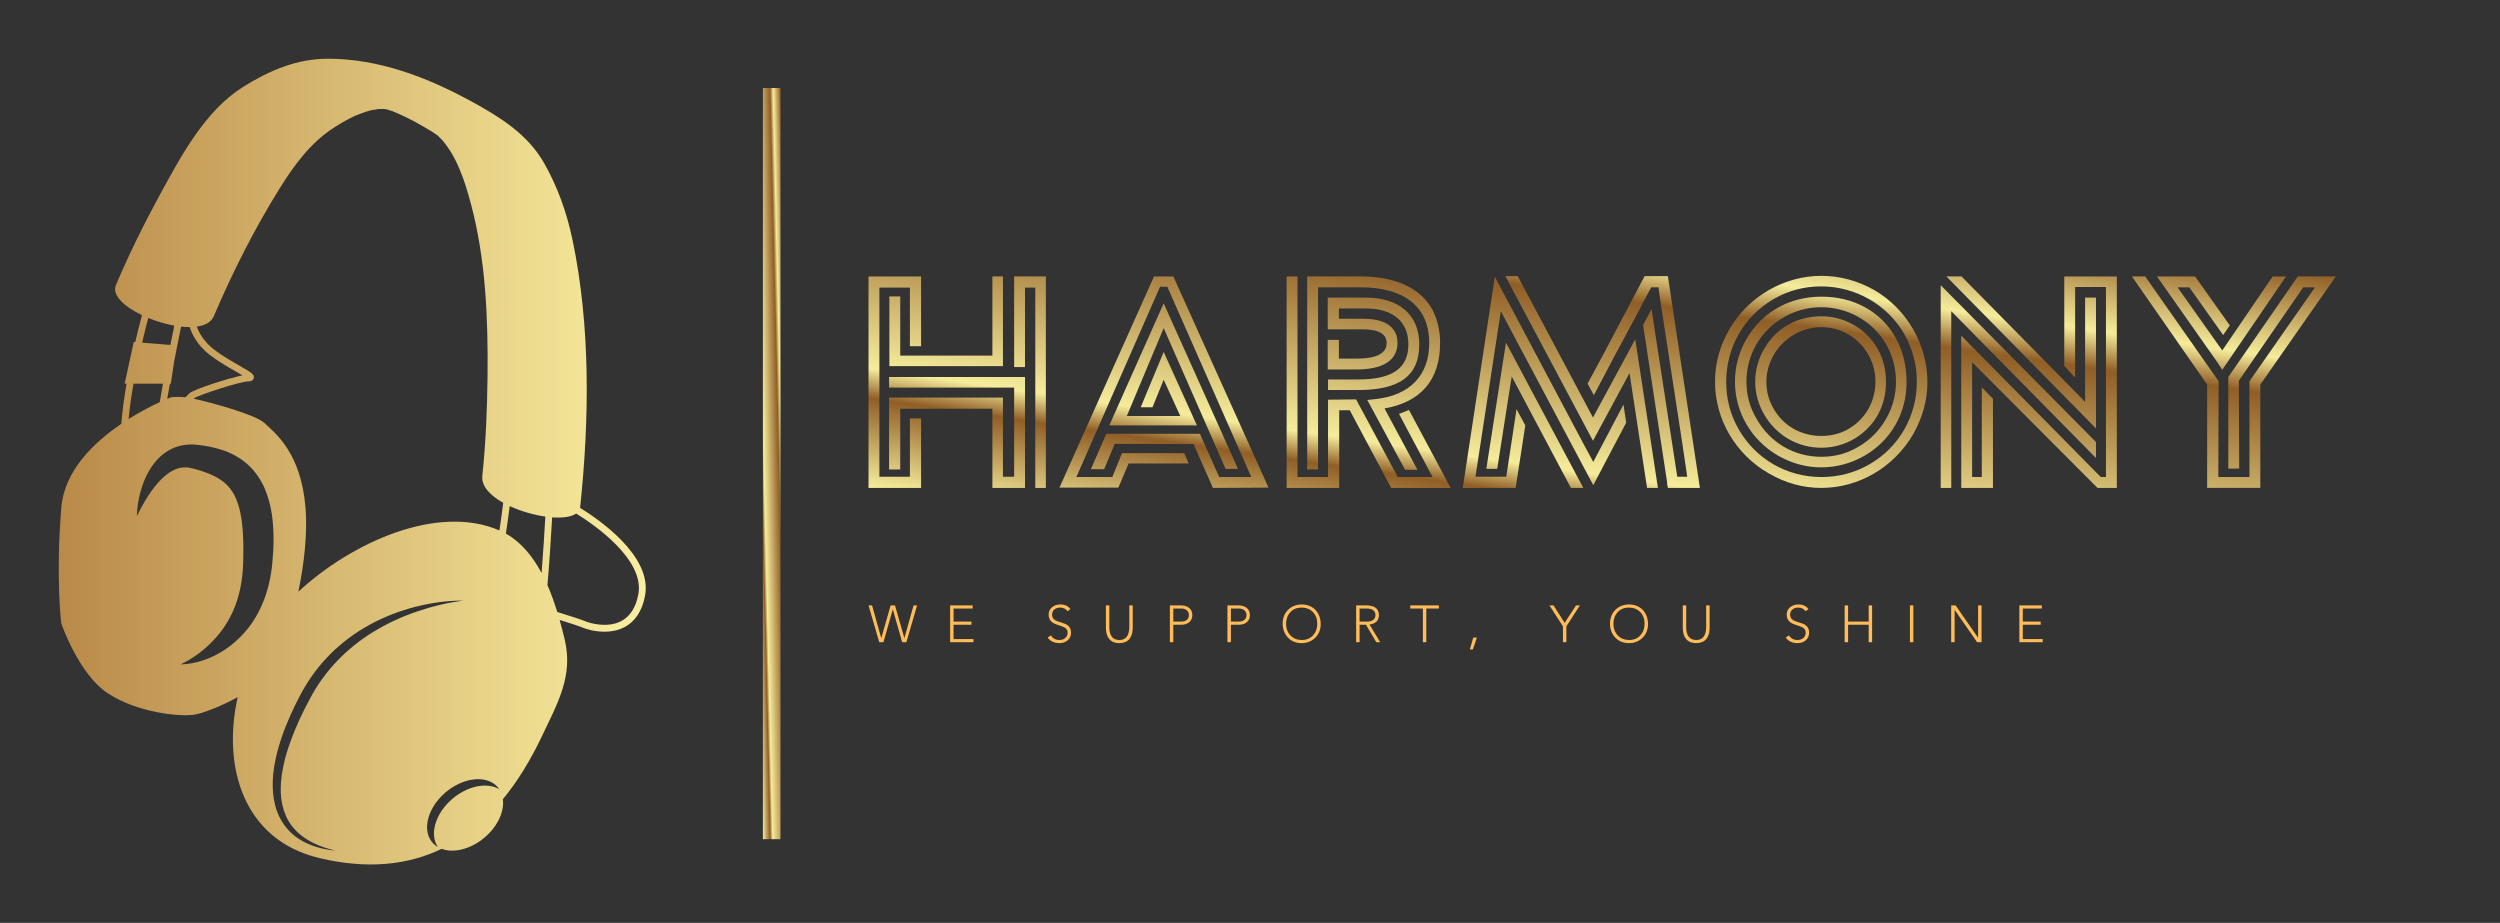 
        <svg xmlns="http://www.w3.org/2000/svg" xmlns:xlink="http://www.w3.org/1999/xlink" version="1.1" width="3147.783" 
        height="1162.024" viewBox="0 0 3147.783 1162.024">
			
			<rect x="0" y="0" width="3147.783" height="1162.024" fill="#333333" stroke="none"/>
			
			<g transform="scale(7.389) translate(10, 10)">
				<defs id="SvgjsDefs1162"><linearGradient id="SvgjsLinearGradient1171"><stop id="SvgjsStop1172" stop-color="#b98947" offset="0"></stop><stop id="SvgjsStop1173" stop-color="#faf0a1" offset="1"></stop></linearGradient><linearGradient id="SvgjsLinearGradient1174" x1="0" y1="1" x2="1" y2="0"><stop id="SvgjsStop1175" stop-color="#f5ec9b" offset="0"></stop><stop id="SvgjsStop1176" stop-color="#905e26" offset="0.21"></stop><stop id="SvgjsStop1177" stop-color="#f5ec9b" offset="0.28"></stop><stop id="SvgjsStop1178" stop-color="#905e26" offset="0.7"></stop><stop id="SvgjsStop1179" stop-color="#f5ec9b" offset="0.79"></stop><stop id="SvgjsStop1180" stop-color="#905e26" offset="1"></stop></linearGradient><linearGradient id="SvgjsLinearGradient1181" x1="0" y1="1" x2="1" y2="0"><stop id="SvgjsStop1182" stop-color="#f5ec9b" offset="0"></stop><stop id="SvgjsStop1183" stop-color="#905e26" offset="0.21"></stop><stop id="SvgjsStop1184" stop-color="#f5ec9b" offset="0.28"></stop><stop id="SvgjsStop1185" stop-color="#905e26" offset="0.7"></stop><stop id="SvgjsStop1186" stop-color="#f5ec9b" offset="0.79"></stop><stop id="SvgjsStop1187" stop-color="#905e26" offset="1"></stop></linearGradient></defs><g id="SvgjsG1163" featureKey="mugSzh-0" transform="matrix(1.373,0,0,1.373,-36.474,-17.843)" fill="url(#SvgjsLinearGradient1171)"><path xmlns="http://www.w3.org/2000/svg" d="M91.267,68.739c0.005-0.027,0.017-0.055,0.021-0.085c1.146-10.874,1.296-22.453-0.952-33.179  c-0.705-3.363-1.827-6.532-3.525-9.522c-2.048-3.608-5.532-5.751-9.083-7.687c-5.474-2.985-11.409-5.25-17.715-5.266  c-3.894-0.01-7.365,1.481-10.604,3.527c-4.768,3.01-7.758,8.732-10.383,13.541c-1.954,3.579-3.755,7.265-5.355,11.017  c-0.536,1.257,1.044,2.694,3.232,3.743c-0.234,0.876-0.53,2.029-0.841,3.345l-0.179-0.014l-1.133,5.171h0.242  c-0.297,1.687-0.534,3.399-0.649,4.979c-3.429,2.325-7.087,5.843-7.455,10.428c-0.708,8.818,0,14.342,0,14.342  s2.125,6.249,5.736,8.649c3.613,2.4,8.854,2.967,10.767,2.684c0.971-0.144,3.22-0.982,5.389-2.179  c-1.904,8.54,0.604,17.705,10.156,19.977c5.926,1.409,10.935,0.886,15.161-1.15c0.383,0.145,0.813,0.228,1.296,0.228  c2.451,0,5.16-1.984,6.052-4.436c0.254-0.7,0.326-1.36,0.251-1.948c1.848-2.248,3.466-4.902,4.878-7.889  c1.927-4.072,3.871-7.417,2.794-11.921c-0.186-0.775-0.394-1.599-0.633-2.445c1.395,0.437,2.492,0.793,2.789,0.925  c0.473,0.21,1.558,0.539,2.781,0.539c0.807,0,1.676-0.143,2.467-0.556c1.34-0.7,2.203-2.013,2.567-3.903  C100.291,74.69,93.443,70.069,91.267,68.739z M42.825,46.307c0.243,0.776,0.881,2.209,2.5,3.462  c0.995,0.771,2.231,1.481,3.225,2.053c0.277,0.159,0.569,0.328,0.82,0.478c-1.914,0.392-6.12,1.771-6.564,2.215  c-0.097,0.096-0.279,0.284-0.493,0.505c-1.216-0.125-1.828,0.008-1.828,0.008s-0.166,0.063-0.447,0.182  c0.096-0.572,0.209-1.209,0.332-1.881h0.115l0.424-2.838c0.293-1.509,0.595-3.008,0.847-4.243  C42.125,46.288,42.483,46.308,42.825,46.307z M37.688,45.176c1.034,0.425,2.152,0.761,3.227,0.952  c-0.14,0.679-0.306,1.501-0.485,2.393l-3.511-0.281C37.199,47.051,37.469,45.999,37.688,45.176z M35.853,53.329h3.652  c-0.152,0.832-0.289,1.615-0.396,2.293c-0.973,0.449-2.363,1.151-3.867,2.096C35.373,56.304,35.591,54.807,35.853,53.329z   M51.425,81.56c-1.904,3.814-5.797,6.509-9.735,6.617c1.749-0.834,3.218-2.011,4.401-3.339c1.18-1.335,2.037-2.854,2.571-4.468  c0.537-1.624,0.774-3.302,0.804-5.074c0.021-0.915,0.038-1.82-0.006-2.708c-0.027-0.886-0.097-1.755-0.233-2.581  c-0.123-0.827-0.323-1.607-0.606-2.294c-0.274-0.693-0.651-1.268-1.124-1.763c-0.476-0.494-1.088-0.895-1.808-1.241  c-0.728-0.335-1.539-0.606-2.418-0.838c-0.659-0.192-1.305-0.214-1.972,0.002c-0.667,0.213-1.346,0.675-1.955,1.279  c-1.231,1.222-2.219,2.874-3.074,4.609c0.021-0.977,0.168-1.956,0.423-2.919c0.255-0.966,0.622-1.919,1.167-2.831  c0.55-0.9,1.296-1.784,2.357-2.396c1.05-0.629,2.394-0.854,3.606-0.689c0.995,0.112,2.046,0.294,3.095,0.655  c1.051,0.348,2.121,0.913,3.043,1.721c0.926,0.804,1.631,1.847,2.114,2.902c0.478,1.064,0.748,2.147,0.927,3.2  c0.32,2.115,0.27,4.145,0.083,6.122C52.904,77.554,52.401,79.678,51.425,81.56z M65.681,84.094  c-3.329,2.021-6.113,4.878-7.916,8.301c-0.932,1.726-1.769,3.506-2.427,5.339c-0.668,1.823-1.144,3.726-1.212,5.632  c-0.061,1.893,0.411,3.835,1.708,5.245c1.274,1.436,3.179,2.228,5.105,2.675c-0.993-0.091-1.985-0.287-2.938-0.642  c-0.949-0.354-1.854-0.882-2.615-1.595c-0.756-0.72-1.344-1.627-1.709-2.613c-0.374-0.986-0.519-2.036-0.547-3.073  c-0.047-2.081,0.441-4.102,1.068-6.026c0.653-1.926,1.505-3.762,2.443-5.545c0.978-1.798,2.202-3.47,3.65-4.915  c1.456-1.438,3.105-2.676,4.895-3.641c1.782-0.979,3.687-1.703,5.633-2.21c1.952-0.485,3.95-0.797,5.949-0.764  c-1.978,0.246-3.909,0.721-5.77,1.36C69.134,82.256,67.347,83.084,65.681,84.094z M79.472,103.211c-2.449,0-5.159,1.985-6.05,4.437  c-0.456,1.251-0.347,2.379,0.193,3.186c-1.213-0.72-1.682-2.23-1.044-3.983c0.892-2.45,3.601-4.436,6.05-4.436  c1.198,0,2.11,0.476,2.627,1.248C80.766,103.376,80.168,103.211,79.472,103.211z M81.267,71.546  c-7.72-3.35-18.409,1.534-24.957,7.604c0.705-3.406,1.158-7.172,0.892-10.415c-0.566-6.907-3.825-9.314-5.1-10.52  c-1.084-1.023-6.424-2.51-8.777-3.018c0.024-0.024,0.045-0.047,0.063-0.064c0.479-0.351,5.667-2.089,6.731-2.089  c0.454,0,0.605-0.21,0.653-0.385c0.125-0.47-0.282-0.704-1.795-1.574c-0.972-0.56-2.181-1.255-3.13-1.989  c-1.306-1.011-1.889-2.158-2.141-2.85c1.014-0.141,1.791-0.54,2.109-1.286c2.317-5.433,5.005-10.768,8.125-15.785  c1.815-2.922,3.843-5.719,6.765-7.608c1.398-0.904,2.449-1.475,3.985-1.985c0.291-0.096,0.588-0.171,0.886-0.242  c-0.375,0.097,0.593-0.088,0.695-0.098c0.094-0.01,0.369-0.009,0.577-0.008c0.072,0.005,0.145,0.012,0.217,0.019  c0.056,0.01,0.116,0.021,0.189,0.034c0.023,0.004,0.042,0.007,0.063,0.012c0.065,0.021,0.14,0.044,0.23,0.072  c0.149,0.045,0.261,0.078,0.345,0.102c0.054,0.022,0.112,0.046,0.18,0.073c1.122,0.454,2.063,0.93,2.817,1.342  c0.682,0.372,1.35,0.771,2.018,1.167c0.061,0.036,0.441,0.3,0.707,0.479c0.123,0.129,0.503,0.499,0.604,0.62  c1.777,2.126,2.695,4.816,3.507,7.848c1.843,6.88,2.138,14.215,2.067,21.303c-0.042,4.155-0.214,8.336-0.65,12.472  c-0.134,1.275,0.985,2.439,2.594,3.338C81.606,69.185,81.43,70.439,81.267,71.546z M86.499,76.832  c-1.09-2.044-2.52-3.822-4.431-4.895c0.16-1.068,0.336-2.311,0.474-3.415c1.372,0.639,2.969,1.095,4.422,1.302  C86.852,71.824,86.689,74.474,86.499,76.832z M98.503,79.491c-0.313,1.622-1.028,2.736-2.125,3.309  c-1.689,0.883-3.876,0.277-4.511-0.005c-0.372-0.165-1.793-0.622-3.423-1.128c-0.343-1.114-0.742-2.245-1.221-3.338  c0.242-2.649,0.451-5.995,0.586-8.411c1.287,0.096,2.377-0.043,2.979-0.47C92.796,70.683,99.35,75.089,98.503,79.491z"></path></g><g id="SvgjsG1164" featureKey="textGroupContainer" transform="matrix(1,0,0,1,405,5)" fill="url(#SvgjsLinearGradient1174)"><rect xmlns="http://www.w3.org/2000/svg" y="0" height="1" width="1" opacity="0"></rect><rect xmlns="http://www.w3.org/2000/svg" y="0" x="-285" width="3" height="128"></rect></g><g id="SvgjsG1165" featureKey="PPkF4s-0" transform="matrix(2.574,0,0,2.574,137.588,21.661)" fill="url(#SvgjsLinearGradient1181)"><path d="M0.16 6 l3.48 0 l0 4.62 l-0.74 0 l0 -3.88 l-2.02 0 l0 12.52 l2.02 0 l0 -3.86 l0.74 0 l0 4.6 l-3.48 0 l0 -14 z M1.54 7.32 l0.72 0 l0 3.92 l6.1 0 l0 -5.24 l0.7 0 l0 5.94 l-7.52 0 l0 -4.62 z M11.2 6.74 l-0.68 0 l0 5.26 l-0.72 0 l0 -6 l2.1 0 l0 14 l-0.7 0 l0 -13.26 z M8.36 14.76 l-6.1 0 l0 4.02 l-0.74 0 l0 -4.76 l7.54 0 l0 5.24 l0.74 0 l0 -5.9 l-8.28 0 l0 -0.7 l9 0 l0 7.34 l-2.16 0 l0 -5.24 z M14.88 18.76 l0.88 0 l0.7 -1.68 l5.22 0.02 l1.28 2.9 l3.68 -0.02 l-6.3 -13.98 l-1.28 0 l-6.26 13.98 l3.9 0 l0.68 -1.6 l3.98 0 l-0.3 -0.68 l-4.12 0 l-0.64 1.58 l-2.38 0 l5.54 -12.6 l0.48 0 l5.56 12.6 l-2.12 0 l-1.28 -2.86 l-6.2 0 z M17.26 15.24 l2.44 -5.82 l4.1 9.32 l0.82 0 l-4.92 -10.96 l-3.6 8.08 l5.8 0 l-2.2 -4.86 l-1.52 3.66 l0.78 0 l0.74 -1.82 l1.1 2.4 l-3.54 0 z M37.5 19.28 l-2.3 0 l-2.76 -5.14 l-1.86 0.02 l0 5.12 l-2.02 0 l0 -13.28 l-0.72 0 l0 14 l3.48 0 l0 -5.14 l0.7 0 l2.74 5.14 l3.94 0 l-2.76 -5.16 l-0.66 0.26 z M32.74 6.72 c2.9 0 4.54 1.3 4.54 3.68 c0 2.16 -1.3 3.48 -3.56 3.72 l-0.54 0.06 l2.5 4.62 l0.82 0 l-2.18 -4.06 c2.4 -0.42 3.68 -1.88 3.68 -4.34 c0 -0.82 -0.18 -1.56 -0.52 -2.22 c-0.8 -1.42 -2.44 -2.18 -4.74 -2.18 l-3.54 0 l0 12.78 l0.72 0 l0 -12.06 l2.82 0 z M32.58 13.52 c2.74 0 4.04 -0.94 4.04 -3.02 c0 -1.98 -1.36 -3.1 -3.54 -3.1 l-2.52 0 l0 2.1 l2.3 0 c1.06 0 1.6 0.3 1.6 0.9 c0 0.7 -0.66 1.04 -2 1.04 l-1.16 0 l0 -1.24 l-0.74 0 l0 1.96 l1.9 0 c1.78 0 2.72 -0.62 2.72 -1.76 c0 -0.36 -0.08 -0.64 -0.26 -0.86 c-0.34 -0.5 -1.02 -0.74 -2.06 -0.74 l-1.56 0 l0 -0.68 l1.78 0 c1.78 0 2.82 0.86 2.82 2.38 c0 1.58 -1.06 2.32 -3.32 2.32 l-2 0 l0 0.7 l2 0 z M42.32 5.98 l5.8 10.9 l2.42 -4.48 l1.16 7.6 l0.72 0 l-1.5 -9.84 l-2.8 5.18 l-4.98 -9.36 l-0.82 0 z M48.7 11.36 l-0.94 1.74 l0.42 0.76 l1.32 -2.5 l1.76 -3.28 l0.06 -0.14 l0.66 -1.22 l0.48 0 l0.06 0.48 l1.5 9.76 l0.34 2.3 l-0.66 0 l-1.52 -9.9 l-0.18 -1.2 l-0.56 1.06 l1.6 10.48 l-0.02 0 l0.06 0.3 l2.12 0 l-2.12 -14.02 l-1.54 0 z M47.48 17.06 l-5.74 -10.82 l-0.12 -0.2 l-2.12 13.96 l3.5 0 l0.64 -4.14 l-0.42 -0.78 l-0.16 -0.3 l-0.68 4.48 l-2.04 0 l1.68 -10.96 l6.12 11.52 l2.18 -4.14 l-0.16 -1.06 l-0.02 -0.14 l-2 3.8 z M42.74 12.62 l3.92 7.38 l0.82 0 l-5.12 -9.62 l-1.3 8.36 l0.72 0 z M63.24 20 c-1.22 0 -2.38 -0.32 -3.48 -0.96 c-2.2 -1.26 -3.56 -3.58 -3.56 -6.06 c0 -1.24 0.32 -2.4 0.96 -3.5 c1.26 -2.16 3.62 -3.52 6.08 -3.52 c1.22 0 2.4 0.32 3.5 0.94 c2.2 1.28 3.52 3.66 3.52 6.08 c0 1.22 -0.32 2.36 -0.94 3.46 c-1.28 2.2 -3.6 3.56 -6.08 3.56 z M63.24 6.66 c-1.14 0 -2.2 0.28 -3.16 0.84 c-1.94 1.12 -3.14 3.18 -3.14 5.48 c0 1.14 0.28 2.2 0.84 3.16 c1.12 1.94 3.16 3.14 5.46 3.14 c1.14 0 2.2 -0.28 3.18 -0.84 c1.94 -1.12 3.14 -3.16 3.14 -5.46 c0 -1.14 -0.28 -2.2 -0.84 -3.18 c-1.12 -1.94 -3.24 -3.14 -5.48 -3.14 z M63.24 18.64 c-1 0 -1.94 -0.26 -2.84 -0.76 c-1.78 -1.02 -2.88 -2.88 -2.88 -4.9 c0 -1.02 0.26 -1.96 0.76 -2.84 c1.02 -1.76 2.82 -2.8 4.96 -2.8 c1.08 0 2.06 0.24 2.92 0.72 c1.72 0.96 2.72 2.76 2.72 4.92 c0 1.02 -0.24 1.96 -0.72 2.82 c-0.98 1.74 -2.9 2.84 -4.92 2.84 z M63.24 8.04 c-0.9 0 -1.72 0.22 -2.48 0.66 c-1.54 0.88 -2.48 2.46 -2.48 4.28 c0 0.88 0.22 1.7 0.68 2.46 c0.88 1.54 2.44 2.5 4.28 2.5 c0.9 0 1.72 -0.22 2.48 -0.68 c1.5 -0.88 2.46 -2.52 2.46 -4.28 c0 -0.9 -0.22 -1.74 -0.66 -2.5 c-0.88 -1.52 -2.54 -2.44 -4.28 -2.44 z M63.24 17.34 c-0.78 0 -1.52 -0.2 -2.18 -0.58 c-1.34 -0.78 -2.2 -2.26 -2.2 -3.78 c0 -0.78 0.2 -1.52 0.6 -2.2 c0.78 -1.36 2.16 -2.14 3.78 -2.14 c0.78 0 1.5 0.2 2.16 0.58 c1.34 0.78 2.12 2.14 2.12 3.76 c0 0.8 -0.18 1.52 -0.54 2.18 c-0.74 1.32 -2.16 2.18 -3.74 2.18 z M63.24 9.36 c-0.64 0 -1.24 0.16 -1.8 0.48 c-1.12 0.66 -1.84 1.84 -1.84 3.14 c0 0.64 0.16 1.24 0.48 1.78 c0.64 1.12 1.8 1.8 3.16 1.8 c0.66 0 1.28 -0.16 1.82 -0.48 c1.1 -0.64 1.76 -1.82 1.76 -3.1 c0 -0.66 -0.16 -1.26 -0.48 -1.82 c-0.64 -1.12 -1.82 -1.8 -3.1 -1.8 z M80.7 14.3 l-8.18 -8.3 l-1 0 l9.9 10.06 l0 -8.66 l-0.72 0 l0 6.9 z M80.04 12.7 l0 -6 l2.04 0 l0 12.58 l-0.34 0 l-0.08 -0.08 l-9.16 -9.28 l0 10.08 l2.1 0 l0 -5.9 l-0.74 -0.76 l0 5.94 l-0.64 0 l0 -7.6 l8.3 8.32 l1.28 0 l0 -14 l-3.48 0 l0 5.92 z M71.84 20 l0 -11.7 l9.58 9.72 l0 -1.06 l-10.28 -10.38 l0 13.42 l0.7 0 z M90.18 18.72 l0.72 0 l-0.02 -5.82 l4.26 -6.18 l0.78 0 l-4.34 6.22 l0 6.34 l-2.06 0 l0.02 -6.34 l-4.86 -6.94 l-0.88 0 l4.98 7.16 l0 6.84 l3.52 0 l0 -6.84 l5 -7.16 l-2.52 0 l-4.6 6.66 l0 6.06 z M93.12 6 l-3.34 4.9 l-2.96 -4.18 l0.78 0 l2.24 3.16 l0.44 -0.64 l-2.3 -3.24 l-2.52 0 l3.98 5.66 l0.34 0.52 l4.22 -6.18 l-0.88 0 z"></path></g><g id="SvgjsG1166" featureKey="uwAHB0-0" transform="matrix(0.443,0,0,0.443,137.956,90.573)" fill="#ffbc59"><path d="M1.46 5.84 l3.52 12.54 l0.04 0 l3.58 -12.54 l1.68 0 l3.58 12.54 l0.04 0 l3.52 -12.54 l1.36 0 l-4.12 14.14 l-0.02 0.02 l-1.6 0 l-3.58 -12.6 l-0.04 0 l-3.58 12.6 l-1.62 0 l-4.12 -14.16 l1.36 0 z M40.148 5.84 l0 1.2 l-7.34 0 l0 5.04 l6.88 0 l0 1.2 l-6.88 0 l0 5.52 l7.66 0 l0 1.2 l-8.98 0 l0 -14.16 l8.66 0 z M73.924 5.48 q2.46 0 3.86 1.78 l-1.14 0.82 q-1.04 -1.4 -2.76 -1.4 q-1.4 0 -2.27 0.72 t-0.91 1.96 q0 1.08 0.66 1.75 t2.3 1.13 q2.16 0.64 2.88 1.13 t1.09 1.21 t0.37 1.8 q0 1.72 -1.23 2.83 t-3.17 1.15 q-3.06 0 -4.6 -2.14 l1.26 -0.84 q1.06 1.76 3.24 1.78 q1.42 0 2.3 -0.79 t0.88 -1.99 q0 -0.7 -0.25 -1.15 t-0.76 -0.78 t-1.3 -0.6 t-1.85 -0.63 q-1.6 -0.52 -2.37 -1.46 t-0.77 -2.4 q0 -1.72 1.29 -2.8 t3.25 -1.08 z M92.732 5.84 l0 8.5 q0 2.3 0.95 3.54 t2.89 1.28 q3.8 0 3.84 -5.02 l0 -8.3 l1.32 0 l0 8.64 q0 2.78 -1.3 4.32 t-3.86 1.56 q-2.52 0 -3.83 -1.53 t-1.33 -4.25 l0 -8.74 l1.32 0 z M120.4 12.08 q1.28 0 2.1 -0.63 t0.84 -1.87 q0 -1.16 -0.82 -1.85 t-2.18 -0.69 l-3 0 l0 5.04 l3.06 0 z M120.06 5.84 q2.16 0 3.36 0.96 t1.24 2.78 q0 1.7 -1.16 2.69 t-3.02 1.01 l-3.14 0 l0 6.72 l-1.32 0 l0 -14.16 l4.04 0 z M142.548 12.08 q1.28 0 2.1 -0.63 t0.84 -1.87 q0 -1.16 -0.82 -1.85 t-2.18 -0.69 l-3 0 l0 5.04 l3.06 0 z M142.208 5.84 q2.16 0 3.36 0.96 t1.24 2.78 q0 1.7 -1.16 2.69 t-3.02 1.01 l-3.14 0 l0 6.72 l-1.32 0 l0 -14.16 l4.04 0 z M160.716 12.92 q0 2.7 1.66 4.45 t4.34 1.79 q2.7 0 4.34 -1.77 t1.66 -4.47 q0 -2.74 -1.64 -4.47 t-4.38 -1.77 q-2.68 0 -4.32 1.76 t-1.66 4.48 z M166.716 5.48 q2.16 0 3.82 0.95 t2.57 2.66 t0.93 3.83 q0 3.26 -2.06 5.33 t-5.26 2.11 q-3.22 0 -5.24 -2.09 t-2.08 -5.35 q0.02 -3.26 2.04 -5.32 t5.28 -2.12 z M191.884 12.08 q1.54 0 2.38 -0.69 t0.84 -1.83 t-0.82 -1.82 t-2.44 -0.7 l-2.86 0 l0 5.04 l2.9 0 z M191.484 5.84 q4.9 0 4.94 3.72 q0 3.14 -3.62 3.64 l4.12 6.8 l-1.5 0 l-3.98 -6.72 l-2.46 0 l0 6.72 l-1.32 0 l0 -14.16 l3.82 0 z M219.492 5.84 l0 1.2 l-4.84 0 l0 12.96 l-1.32 0 l0 -12.96 l-4.84 0 l0 -1.2 l11 0 z M234.12 18.2 l-1.54 4.56 l-1.18 0 l1.32 -4.56 l1.4 0 z M263.596 5.84 l4.28 6.72 l4.38 -6.72 l1.48 0 l-5.2 8.06 l0 6.1 l-1.32 0 l0 -6.1 l-5.2 -8.06 l1.58 0 z M286.624 12.92 q0 2.7 1.66 4.45 t4.34 1.79 q2.7 0 4.34 -1.77 t1.66 -4.47 q0 -2.74 -1.64 -4.47 t-4.38 -1.77 q-2.68 0 -4.32 1.76 t-1.66 4.48 z M292.624 5.48 q2.16 0 3.82 0.95 t2.57 2.66 t0.93 3.83 q0 3.26 -2.06 5.33 t-5.26 2.11 q-3.22 0 -5.24 -2.09 t-2.08 -5.35 q0.02 -3.26 2.04 -5.32 t5.28 -2.12 z M314.632 5.84 l0 8.5 q0 2.3 0.95 3.54 t2.89 1.28 q3.8 0 3.84 -5.02 l0 -8.3 l1.32 0 l0 8.64 q0 2.78 -1.3 4.32 t-3.86 1.56 q-2.52 0 -3.83 -1.53 t-1.33 -4.25 l0 -8.74 l1.32 0 z M357.828 5.48 q2.46 0 3.86 1.78 l-1.14 0.82 q-1.04 -1.4 -2.76 -1.4 q-1.4 0 -2.27 0.72 t-0.91 1.96 q0 1.08 0.66 1.75 t2.3 1.13 q2.16 0.64 2.88 1.13 t1.09 1.21 t0.37 1.8 q0 1.72 -1.23 2.83 t-3.17 1.15 q-3.06 0 -4.6 -2.14 l1.26 -0.84 q1.06 1.76 3.24 1.78 q1.42 0 2.3 -0.79 t0.88 -1.99 q0 -0.7 -0.25 -1.15 t-0.76 -0.78 t-1.3 -0.6 t-1.85 -0.63 q-1.6 -0.52 -2.37 -1.46 t-0.77 -2.4 q0 -1.72 1.29 -2.8 t3.25 -1.08 z M376.896 5.84 l0 6.24 l7.92 0 l0 -6.24 l1.32 0 l0 14.16 l-1.32 0 l0 -6.72 l-7.92 0 l0 6.72 l-1.32 0 l0 -14.16 l1.32 0 z M402.004 5.84 l0 14.16 l-1.32 0 l0 -14.16 l1.32 0 z M418.252 5.84 l8.62 12.4 l0.04 0 l0 -12.4 l1.32 0 l0 14.16 l-1.7 0 l-8.62 -12.4 l-0.04 0 l0 12.4 l-1.32 0 l0 -14.16 l1.7 0 z M451.44 5.84 l0 1.2 l-7.34 0 l0 5.04 l6.88 0 l0 1.2 l-6.88 0 l0 5.52 l7.66 0 l0 1.2 l-8.98 0 l0 -14.16 l8.66 0 z"></path></g>
			</g>
		</svg>
	